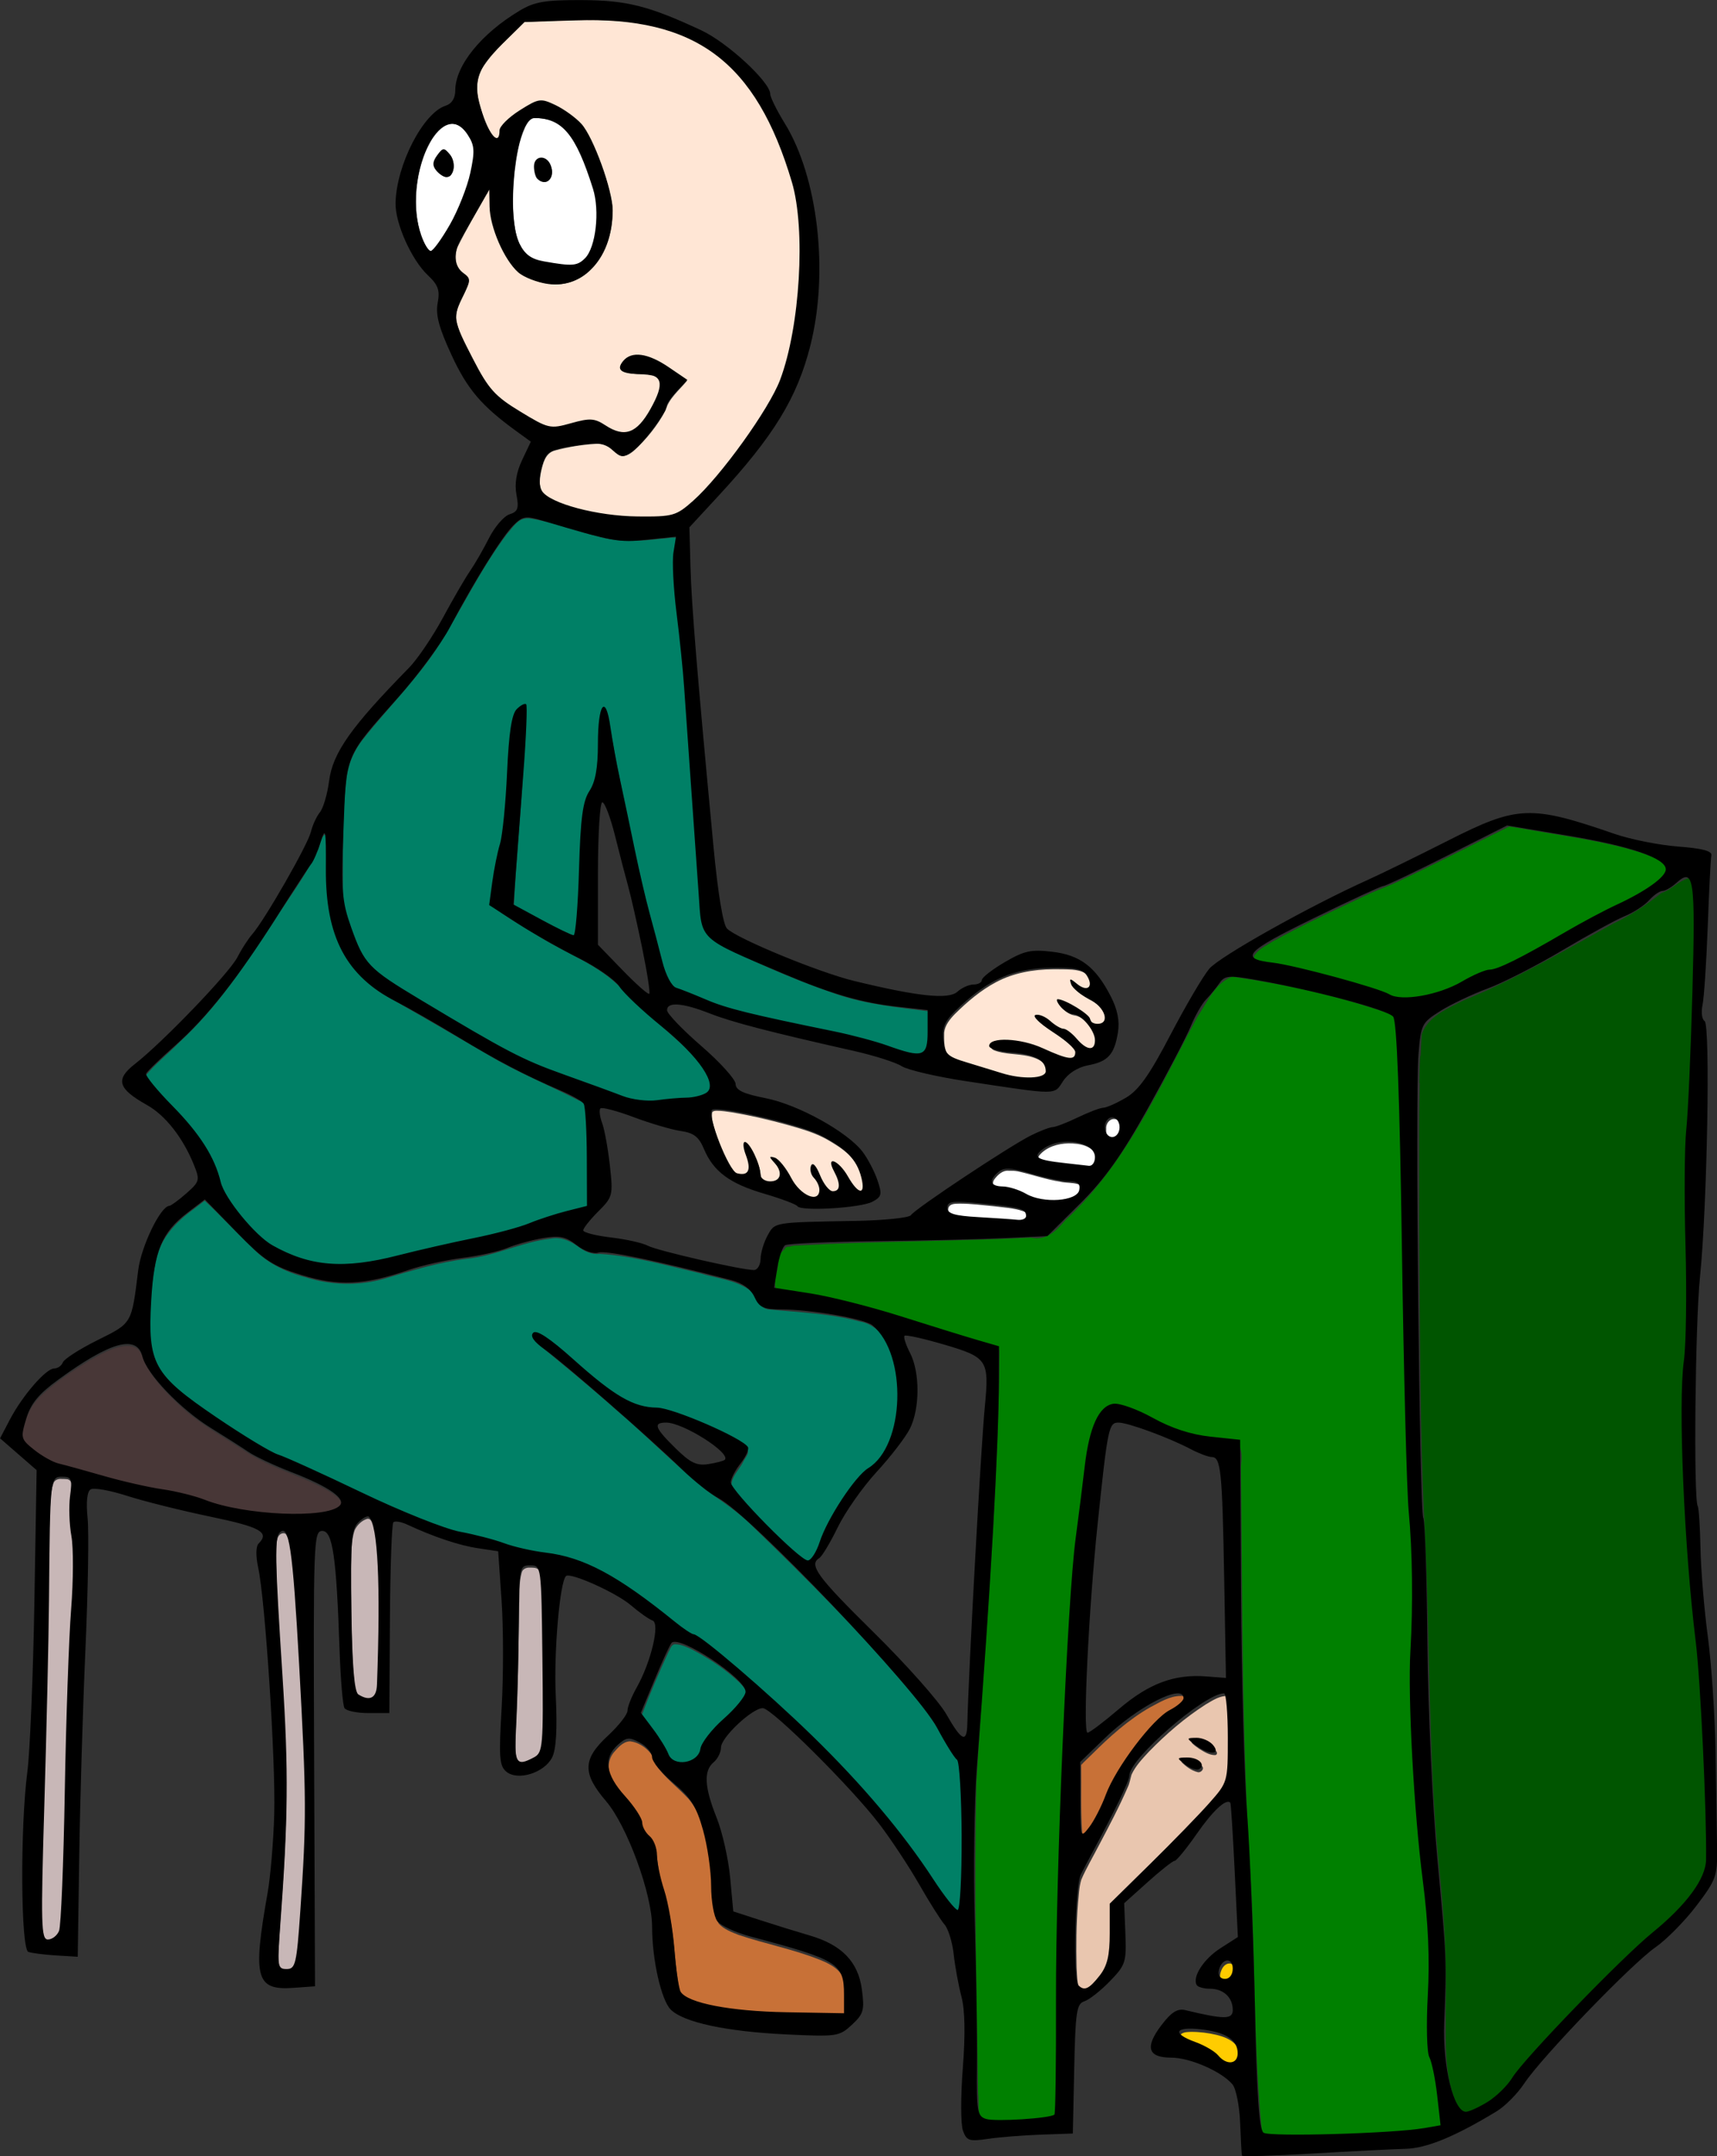 <?xml version="1.0" encoding="UTF-8"?>
<svg width="208.34mm" height="261.51mm" version="1.1" viewBox="0 0 208.34 261.51" xmlns="http://www.w3.org/2000/svg">
<rect x="0" y="0" width="208.34" height="261.51" fill="#333333" stroke="none"/>
<g transform="translate(-.743 -35.217)">
<path transform="scale(.265)" d="m775.84 534.92c-4.504 1.266-7.713 5.258-12.211 6.675-6.837 5.327-13.981 10.266-21.887 13.919-22.643 12.451-44.971 25.663-68.98 35.373-7.127 3.676-16.117 7.229-18.961 15.433-1.68 28.131-0.96 56.366-1.155 84.54 0.348 46.484 0.154 93.01 2.415 139.45 2.745 52.577 1.49 105.37 6.732 157.82 2.273 21.017 3.567 42.113 2.984 63.259 0.288 15.822-1.341 32.894 6.344 47.359 1.921 3.825 6.549 2.798 9.498 0.957 12.905-5.907 19.389-19.414 29.179-28.948 18.884-20.799 38.944-40.494 59.885-59.203 6.592-6.506 13.058-13.861 15.983-22.716-0.426-40.796-1.894-81.62-6.641-122.17-3.308-35.076-4.875-70.393-3.818-105.61 2.055-29.805 0.896-59.731 1.472-89.585-0.27-28.714 2.56-57.305 2.755-86.013-0.026-16.225 0.992-32.594-0.872-48.73-0.452-1.069-1.493-1.98-2.72-1.813z" fill="#050"/>
<path transform="scale(.265)" d="m566.96 579.93c-7.877 2.952-11.449 11.87-15.907 18.418-17.528 32.622-32.87 67.7-60.628 93.248-4.186 4.923-8.623 9.266-15.592 7.771-35.694 1.733-71.479 1.611-107.14 3.632-4.805-0.155-9.006 3.367-8.607 8.414-2e-3 3.924-4.241 11.779 1.962 13.093 34.012 5.071 66.475 16.83 99.36 26.482-0.399 66.181-6.576 132.15-10.543 198.17-0.993 47.41 0.031 94.853 0.821 142.26 0.804 4.347-1.477 13.056 5.112 13.556 10.183 0.039 20.964 1.147 30.736-2.117 1.655-21.315 1.074-43.135 1.63-64.636 0.886-70.57 2.744-141.24 9.937-211.48 2.263-14.483 2.53-29.861 8.752-43.349 2.075-5.611 8.751-6.547 13.621-4.105 13.971 5.67 27.611 13.318 43.084 13.775 8.141-1.402 8.171 4.472 7.468 10.975 0.708 63.707 0.354 127.48 4.59 191.07 1.996 37.488 1.27 75.15 4.923 112.53-0.209 5.993 7.331 3.978 11.07 4.565 23.864-0.028 47.938-0.309 71.545-4.012 2.647-1.543-0.399-6.214 0.175-8.677-1.609-14.132-5.891-27.766-4.995-42.114 0.324-26.309-0.586-52.625-4.139-78.72-5.634-50.208-1.942-100.88-4.37-151.21-3.822-72.689-2.522-145.59-6.294-218.28-0.957-4.253 0.923-11.555-5.125-12.543-23.095-7.936-47.284-13.294-71.44-16.718z" fill="#008000"/>
<path transform="scale(.265)" d="m693.85 511.2c-17.734 8.773-35.288 17.921-53.218 26.282-4.655 1.921-9.374 3.712-13.906 5.932-13.826 6.546-27.738 12.963-41.128 20.377-2.875 1.816-6.212 3.317-8.248 6.143-0.789 1.101-0.171 2.605 1.077 3.005 4.616 1.783 9.683 1.761 14.452 2.98 14.365 3.14 28.648 6.85 42.591 11.538 3.368 1.094 6.48 3.239 10.164 3.101 9.607 0.186 19.087-2.609 27.513-7.117 4.582-2.303 9.11-5.129 14.274-5.762 7.433-2.123 14.086-6.237 20.859-9.851 12.291-6.979 24.482-14.148 37.233-20.271 6.907-3.588 14.262-6.876 19.768-12.537 1.507-1.431 2.437-4.013 0.788-5.704-3.143-3.204-7.631-4.565-11.74-6.076-16.003-5.161-32.756-7.264-49.256-10.197-3.741-0.601-7.482-1.306-11.223-1.842z" fill="#008000"/>
<path transform="scale(.265)" d="m363.89 703.48c-0.366 0.051-0.745 0.102-1.082 0.262-0.291 0.168-0.507 0.442-0.69 0.718-0.102 0.181 0.132 0.39 0.302 0.272 0.489-0.32 1-0.608 1.535-0.844 0.171-0.052 0.21-0.316 0.035-0.388-0.031-0.017-0.066-0.021-0.1-0.02z" fill="#008000"/>
<path transform="scale(.265)" d="m357.9 722.04c-0.149 0.134-0.112 0.364-0.165 0.543-0.039 0.296-0.116 0.592-0.12 0.89 0.055 0.217 0.321 0.174 0.49 0.221 0.314 0.044 0.626 0.115 0.943 0.133 0.198-0.018 0.243-0.292 0.088-0.399-0.395-0.345-0.71-0.777-0.915-1.26-0.048-0.13-0.195-0.2-0.321-0.129z" fill="#008000"/>
<path transform="scale(.265)" d="m653.24 616.18c-0.172 0.065-0.14 0.267-0.158 0.414-0.159 2.312-0.214 4.629-0.275 6.945-0.034 1.655-0.075 3.311-0.089 4.966-2e-3 0.156 0.192 0.257 0.316 0.162 0.13-0.101 0.078-0.285 0.096-0.427 0.095-3.883 0.211-7.764 0.369-11.645 8.1e-4 -0.14 0.044-0.322-0.106-0.404-0.051-0.014-0.1-0.028-0.152-0.011z" fill="#050"/>
<path transform="scale(.265)" d="m442.21 683.81c-1.722 0.085-4.17-0.142-5.063 1.717-0.681 1.673 0.408 3.611 2.112 4.1 4.464 1.515 9.266 1.4 13.912 1.814 5.647 0.284 11.276 0.852 16.923 1.084 1.372 0.078 3.308-0.328 3.539-1.939 0.099-1.553-0.986-2.918-2.454-3.343-4.326-1.484-8.96-1.676-13.464-2.256-5.157-0.471-10.319-1.186-15.506-1.177z" fill="#fff"/>
<path transform="scale(.265)" d="m464.64 668.75c-2.681-0.254-4.826 1.766-6.361 3.716-0.854 1.046-1.32 2.883-7e-3 3.781 2.131 1.337 4.818 0.813 7.163 1.459 5.399 1.017 9.87 4.8 15.402 5.387 3.441 0.646 6.978 0.306 10.427-0.087 2.454-0.56 5.516-1.284 6.577-3.863 0.542-1.454 0.421-3.649-1.316-4.204-2.619-0.835-5.422-0.53-8.094-1.125-6.637-1.038-12.995-3.327-19.547-4.776-1.399-0.269-2.825-0.307-4.245-0.288z" fill="#fff"/>
<path transform="scale(.265)" d="m492.09 656.23c-4.875 0.092-10.128 1.597-13.357 5.455-0.743 0.801-0.419 2.1 0.573 2.518 3.332 1.588 7.126 1.696 10.72 2.243 4.131 0.454 8.255 1.059 12.399 1.334 2.088-0.119 2.832-2.494 2.741-4.267 0.05-3.087-2.854-5.194-5.473-6.16-2.424-0.887-5.038-1.139-7.603-1.123z" fill="#fff"/>
<path transform="scale(.265)" d="m512.79 645.07c-2.269 0.106-3.733 2.516-3.461 4.637-0.164 1.56 0.275 3.205 1.555 4.201 1.494 1.423 3.986 0.587 4.836-1.14 1.37-2.343 0.917-5.927-1.513-7.393-0.436-0.221-0.928-0.326-1.416-0.305z" fill="#fff"/>
<path transform="scale(.265)" d="m548.19 1062.9c-1.476 0.069-3.1 0.028-4.377 0.881-0.632 0.415-0.563 1.324-0.075 1.823 1.307 1.46 3.186 2.222 4.936 3.009 2.508 0.99 5.043 1.93 7.41 3.237 2.026 1.053 3.919 2.362 5.475 4.046 1.042 1.079 2.217 2.067 3.651 2.573 0.97 0.369 2.101 0.416 3.084 0.078 1.577-0.581 2.358-2.336 2.308-3.93 0.072-2.048-0.56-4.126-1.904-5.693-2.237-2.637-5.651-3.833-8.907-4.651-3.795-0.885-7.7-1.384-11.6-1.373z" fill="#fc0"/>
<path transform="scale(.265)" d="m565.59 1031.6c-1.83 0.134-3.103 1.811-3.652 3.429-0.564 1.448-0.834 3.338 0.319 4.579 1.435 1.454 4.116 1.022 5.187-0.669 1.017-1.572 1.145-3.63 0.634-5.401-0.322-1.088-1.291-2.025-2.488-1.938z" fill="#fc0"/>
<path transform="scale(.265)" d="m61.004 748.95c-6.24 0.337-11.814 3.636-17.132 6.623-7.718 4.75-15.391 9.738-22.028 15.948-3.631 3.357-6.263 7.699-7.553 12.473-0.771 2.933-1.881 6.158-0.88 9.161 2.235 3.265 5.695 5.468 8.902 7.686 5.668 3.835 12.648 4.631 19.035 6.673 12.781 3.681 25.681 7.096 38.834 9.149 6.862 1.158 13.508 3.236 20.068 5.533 10.095 3.15 20.681 4.379 31.197 5.052 8.128 0.021 16.529 0.611 24.364-1.985 1.84-0.594 4.338-2.183 3.491-4.459-1.433-2.724-4.285-4.382-6.844-5.927-12.128-6.71-25.915-10.034-37.503-17.789-10.158-6.711-21.042-12.496-29.916-20.941-6.099-5.738-12.167-11.879-15.909-19.47-1.054-2.535-1.661-5.736-4.454-6.977-1.135-0.564-2.416-0.764-3.674-0.752z" fill="#483737"/>
<path transform="scale(.265)" d="m132.5 834.67c-3.007 0.317-2.964 4.028-3.14 6.282-0.495 16.968 1.137 33.911 1.997 50.844 1.705 27.314 3.391 54.695 2.075 82.067-0.587 18.147-2.414 36.227-3.172 54.362 0.2 2.407-0.546 5.582 1.425 7.416 2.213 0.615 5.547 0.59 6.356-2.1 1.804-5.797 1.67-12.002 2.358-17.994 1.372-17.198 2.467-34.429 2.311-51.691 0.222-20.667-0.834-41.311-2.053-61.934-1.186-18.633-1.804-37.332-4.088-55.872-0.725-3.687-0.805-7.798-2.916-11.012-0.313-0.274-0.744-0.384-1.153-0.37z" fill="#c8b7b7"/>
<path transform="scale(.265)" d="m31.088 809.82c-1.596-0.149-3.418 0.467-3.872 2.172-1.599 4.65-1.317 9.688-1.643 14.534-0.641 24.49-0.619 48.994-1.228 73.485-0.64 33.383-1.861 66.753-2.524 100.14 0.059 6.589-0.34 13.253 0.738 19.781 0.155 1.284 0.941 2.805 2.485 2.482 3.148-0.195 5.371-3.173 5.469-6.184 1.313-14.902 1.485-29.879 1.942-44.826 0.829-35.586 1.254-71.202 3.694-106.72 0.272-8.266 0.429-16.555 0.057-24.818-0.63-4.38-1.199-8.778-1.038-13.213-0.103-4.535 0.304-9.049 0.533-13.569 0.164-1.559-0.866-3.208-2.562-3.174-0.68-0.084-1.367-0.084-2.051-0.079z" fill="#c8b7b7"/>
<path transform="scale(.265)" d="m171.1 828.04c-2.546 0.715-4.695 2.781-5.85 5.131-1.79 5.079-1.467 10.594-1.703 15.899-0.064 16.263 0.045 32.542 0.996 48.782 0.401 3.812 0.359 7.812 1.802 11.414 1.573 2.199 4.932 3.122 7.404 1.984 2.371-1.622 1.982-4.963 2.281-7.463 0.707-17.263 0.776-34.555 0.354-51.826-0.408-6.976-0.685-14.074-2.603-20.833-0.467-1.204-1.073-3.151-2.682-3.088z" fill="#c8b7b7"/>
<path transform="scale(.265)" d="m245.48 850.42c-1.6-0.126-3.395 0.569-3.797 2.276-1.381 4.898-0.906 10.08-1.183 15.11-0.307 19.814-0.526 39.634-1.533 59.429 0.016 4.045-0.582 8.267 0.676 12.183 0.728 1.994 3.268 1.96 4.873 1.127 2.706-1.045 5.876-2.54 6.439-5.727 1.26-5.41 0.637-11.026 0.87-16.529 5e-3 -19.376 0.169-38.766-0.714-58.126-0.344-2.902-0.065-6.166-1.705-8.719-0.925-1.154-2.615-0.985-3.925-1.023z" fill="#c8b7b7"/>
<path transform="scale(.265)" d="m543.51 909.13c-5.146 0.03-9.657 2.914-14.071 5.221-9.937 5.667-18.48 13.385-26.546 21.418-1.66 1.671-3.461 3.245-5.035 4.974 0.123 10.399-0.27 20.822 0.45 31.203-0.098 0.96 0.675 2.689 1.81 1.741 4.177-4.119 6.593-9.638 8.969-14.913 4.464-11.644 11.613-22.072 19.652-31.534 3.728-4.206 7.636-8.43 12.661-11.081 1.749-1.301 4.411-2.625 4.425-5.123-0.179-1.055-1.184-2.067-2.316-1.906z" fill="#c87137"/>
<path transform="scale(.265)" d="m291.12 929.92c-3.139 0.209-5.371 2.909-7.292 5.113-2.809 3.402-2.915 8.301-1.116 12.195 2.75 6.422 8.414 10.923 12.057 16.787 1.416 1.786 2.125 3.943 2.518 6.15 0.987 3.777 5.143 5.694 5.802 9.62 0.922 4.044 0.871 8.253 1.962 12.283 1.493 6.383 3.603 12.611 4.61 19.095 2.188 11.028 2.119 22.374 4.404 33.391 0.772 3.684 4.733 5.015 7.838 6.148 11.766 3.692 24.199 4.471 36.447 4.991 10.453 0.35 20.95 0.556 31.384 0.668 0.607-1.748 0.133-3.77 0.282-5.606-0.225-3.803 0.323-7.735-0.679-11.45-1.529-5.085-6.71-7.592-11.26-9.44-12.042-4.777-24.833-7.22-37.089-11.332-3.194-1.282-6.628-2.515-9.025-5.101-1.919-3.393-2.029-7.47-2.476-11.266-0.392-8.186-0.887-16.416-2.625-24.455-1.693-7.548-3.627-15.517-8.825-21.501-4.963-5.325-10.968-9.745-15.138-15.774-0.894-1.622-0.884-3.645-2.215-5.065-2.283-2.819-5.652-4.978-9.278-5.45-0.096 0.011-0.19-0.018-0.285-2e-3z" fill="#c87137"/>
<path transform="scale(.265)" d="m563.72 909.19c-3.272 0.325-6.097 2.266-8.874 3.872-9.488 6.088-18.092 13.497-25.94 21.57-2.993 3.235-6.149 6.511-8.005 10.562-0.561 1.92-0.842 3.926-1.726 5.747-3.999 9.219-8.728 18.101-13.409 26.986-2.619 5.101-5.58 10.045-7.85 15.317-1.042 3.459-1.126 7.127-1.511 10.7-0.797 9.863-0.854 19.776-0.626 29.663 0.268 3.105 0.054 6.366 1.192 9.318 0.881 1.885 3.529 2.594 5.195 1.286 3.046-2.223 5.433-5.302 7.21-8.608 2.957-5.687 2.41-12.298 2.608-18.493 0.041-3.759 0.076-7.518 0.115-11.277 15.077-14.857 30.364-29.524 44.713-45.096 3.398-3.926 7.5-7.815 8.562-13.119 0.872-5.258 0.712-10.625 0.796-15.938-0.09-6.834-0.047-13.711-1.01-20.491-0.189-0.804-0.239-2.213-1.442-2.001zm-12.896 20.953c3.439-0.25 7.056 1.389 8.889 4.359 0.593 0.642 0.381 1.715-0.589 1.727-2.638 0.012-4.98-1.518-7.172-2.855-1.263-0.926-2.732-1.816-3.663-3.053 0.801-0.261 1.705-0.134 2.534-0.178zm-4.592 8.998c2.439-0.08 5.201 0.177 6.948 2.111 1.294 1.263-0.576 3.257-2.056 2.741-2.804-0.677-5.2-2.496-7.222-4.482-0.299-0.447 0.731-0.273 0.932-0.346 0.45-0.021 0.936-0.024 1.399-0.023z" fill="#e9c6af"/>
<path transform="scale(.265)" d="m484.92 576.54c-8.959 0.068-18.085 1.645-26.048 5.911-7.046 3.736-13.183 8.964-18.819 14.556-2.273 2.361-4.596 5.119-4.921 8.514-0.05 3.212-0.145 6.607 1.242 9.586 1.274 2.377 4.005 3.354 6.397 4.214 6.813 2.174 13.665 4.223 20.505 6.311 4.153 1.146 8.473 1.815 12.79 1.606 2.025-0.113 4.264-0.301 5.895-1.633 1.113-0.971 0.615-2.613 0.221-3.806-1.036-2.689-3.839-4.133-6.439-4.941-5.196-1.7-10.781-1.188-16.022-2.648-1.025-0.368-2.356-0.56-2.957-1.578-0.099-1.136 1.193-1.725 2.077-2.013 2.319-0.806 4.807-0.449 7.212-0.474 5.641 0.317 11.095 2.019 16.205 4.339 3.33 1.386 6.616 3.038 10.188 3.701 1.138 0.159 2.675 0.283 3.308-0.92 0.781-1.312 0.274-2.987-0.77-3.997-4.064-4.537-9.622-7.316-14.347-11.041-1.126-0.984-2.523-1.878-3.058-3.339 0.043-0.48 0.805-0.26 1.136-0.292 2.864 0.268 4.993 2.389 7.163 4.053 1.532 1.1 3.184 2.179 5.089 2.442 2.253 0.93 3.951 2.832 5.598 4.594 1.625 1.679 3.361 3.634 5.77 4.074 1.312 0.349 2.472-0.82 2.67-2.046 0.709-2.985-0.801-5.954-2.5-8.315-1.923-2.554-4.352-5.233-7.684-5.719-3.056-0.503-5.555-2.855-6.917-5.56-0.143-0.255-0.265-0.82 0.238-0.677 2.294 0.4 4.334 1.619 6.381 2.669 2.605 1.503 5.263 3.045 7.347 5.253 0.709 0.711 0.511 1.931 1.428 2.489 1.547 1.055 3.825 1.196 5.389 0.108 1.476-1.18 1.113-3.357 0.347-4.84-1.572-3.122-4.502-5.296-7.573-6.812-2.497-1.456-5.065-3.014-6.785-5.391-0.398-0.756-0.802-1.586-0.797-2.466 2.23 1.19 3.969 3.538 6.645 3.831 1.15 0.199 2.264-0.725 2.268-1.895 0.094-2.297-1.241-4.493-2.97-5.918-1.762-1.184-3.951-1.533-6.024-1.745-2.954-0.183-5.918-0.203-8.877-0.187z" fill="#ffe6d5"/>
<path transform="scale(.265)" d="m331.03 641.3c-0.807 0.024-2.07 0.029-2.187 1.082-0.346 2.914 0.717 5.746 1.477 8.513 1.888 5.865 4.223 11.625 7.349 16.946 0.824 1.222 1.583 2.69 2.973 3.341 1.236 0.314 2.584 0.424 3.836 0.153 1.052-0.342 1.684-1.335 1.808-2.398 0.362-2.642-0.858-5.167-1.586-7.636-0.329-1.31-0.947-2.726-0.569-4.089 0.386-0.621 1.069 0.081 1.381 0.422 2.122 2.489 3.444 5.534 4.579 8.569 0.708 1.869 0.983 3.87 1.256 5.844 0.462 1.887 2.586 2.743 4.353 2.858 1.896 0.149 4.255-0.604 4.795-2.643 0.571-2.408-0.898-4.72-2.431-6.444-0.537-0.68-1.294-1.342-1.676-2.065 1.819-0.034 3.264 1.291 4.357 2.588 2.239 2.455 3.823 5.402 5.488 8.259 1.852 2.997 4.429 5.764 7.789 7.024 1.403 0.555 3.424 0.602 4.282-0.877 0.85-1.65 0.45-3.686-0.315-5.294-0.867-2.031-3.009-3.421-3.214-5.743-0.055-0.881-0.117-2.083 0.704-2.627 0.801 0.187 1.153 1.138 1.595 1.759 1.653 2.898 2.609 6.248 4.887 8.786 0.866 1.029 2.128 2.159 3.585 1.729 1.272-0.192 2.245-1.374 2.147-2.665 0.013-3.507-2.364-6.378-3.345-9.613-0.249-0.528-0.119-1.551 0.686-1.276 1.872 0.695 3.211 2.313 4.422 3.828 2.357 3.063 3.8 6.936 7.015 9.264 0.581 0.494 1.592 0.44 1.879-0.354 0.638-1.675 0.131-3.529-0.184-5.221-0.852-3.845-2.652-7.466-5.271-10.414-2.858-3.274-6.6-5.618-10.3-7.825-4.576-2.737-9.632-4.508-14.722-6.017-9.874-2.91-19.901-5.343-30.054-7.057-2.248-0.341-4.512-0.703-6.792-0.704z" fill="#ffe6d5"/>
<path transform="scale(.265)" d="m270.51 142.05c-9.198 0.117-18.417 0.45-27.59 0.852-6.332 6.656-13.596 12.599-18.728 20.295-3.377 5.159-3.599 11.702-1.827 17.472 1.613 5.307 3.052 11.021 6.736 15.317 0.93 1.266 2.747 0.576 2.855-0.918 0.251-2.16 0.918-4.309 2.731-5.669 4.134-3.795 8.795-7.276 14.047-9.372 3.602-0.883 7.118 0.602 10.145 2.456 6.066 3.387 11.805 8.088 14.466 14.707 4.487 9.393 8.143 19.323 9.765 29.621 0.679 10.604-2.005 22.05-9.898 29.621-4.252 4.266-10.212 6.826-16.277 6.51-5.73-0.063-11.503-1.998-16.153-5.335-6.027-5.686-9.348-13.671-11.678-21.464-1.75-5.318-1.163-10.98-1.662-16.474-0.917-0.302-1.252 1.702-1.873 2.237-4.604 8-9.273 15.986-13.371 24.258-1.584 4.137-1.04 9.455 2.763 12.213 1.293 1.134 3.083 2.557 2.127 4.5-1.5 5.72-6.265 10.816-5.319 17.044 2.058 8.44 6.636 15.99 10.657 23.607 3.732 7.191 9.595 13.07 16.522 17.214 5.046 2.898 9.871 6.595 15.607 7.99 7.182 1.061 13.885-3.817 21.039-2.566 4.63 1.511 8.445 5.66 13.629 5.175 5.425 0.074 8.779-5.052 11.328-9.139 2.206-4.045 4.979-8.243 5.076-12.992 0.172-2.719-2.364-4.413-4.829-4.548-4.22-0.829-8.937 0.022-12.76-2.055-1.44-1.47 0.608-3.415 1.645-4.503 4.092-3.517 10.066-1.572 14.34 0.593 4.527 2.667 9.044 5.501 13.29 8.552-3.509 4.265-8.25 7.98-9.775 13.485-3.695 6.99-8.784 13.262-14.627 18.575-1.784 1.478-4.554 3.371-6.754 1.503-3.054-2.422-6.447-5.127-10.613-4.75-6.296 0.392-12.607 1.371-18.687 3.062-4.361 1.105-5.504 5.985-6.335 9.789-0.837 3.961-1.216 9.252 2.775 11.696 7.424 4.741 16.308 6.395 24.827 8.055 9.933 1.758 20.101 1.745 30.14 1.168 7.73-0.99 13.144-7.286 18.317-12.504 11.68-12.908 22.02-27.084 30.587-42.242 6.747-12.249 9.06-26.301 10.943-39.987 1.981-17.461 2.679-35.294-0.399-52.67-2.939-13.326-8.145-26.096-14.402-38.191-8.265-15.488-21.41-28.72-37.905-35.209-14.186-5.801-29.703-7.218-44.895-6.976z" fill="#ffe6d5"/>
<path transform="scale(.265)" d="m247.91 186.93c-2.35-0.065-3.659 2.32-4.606 4.123-2.938 6.363-3.998 13.394-4.834 20.295-0.874 8.93-1.274 18.029 0.291 26.907 0.898 4.965 2.944 10.261 7.501 12.946 3.697 2.089 8.061 2.266 12.154 2.989 4.04 0.598 8.978 1.378 12.161-1.892 3.338-2.905 4.368-7.47 5.18-11.625 1.114-7.147 1.267-14.627-0.929-21.594-2.43-7.624-5.026-15.319-9.275-22.151-2.762-4.489-7.004-8.347-12.287-9.442-1.758-0.365-3.56-0.57-5.357-0.558zm3.22 18.724c2.379 0.151 3.843 2.49 4.296 4.599 0.607 2.271-0.2 5.388-2.791 5.941-2.28 0.198-4.012-1.944-4.356-4.02-0.264-1.844-0.72-4.158 0.713-5.668 0.572-0.537 1.348-0.872 2.138-0.853z" fill="#fff"/>
<path transform="scale(.265)" d="m209.77 189.57c-3.957 0.35-6.815 3.62-8.91 6.691-4.354 6.847-6.471 14.908-7.325 22.914-0.819 8.751-0.035 17.93 3.876 25.911 0.7 1.152 1.308 2.587 2.564 3.217 1.413 0.121 2.19-1.46 3.036-2.335 6.531-8.674 11.235-18.642 14.472-28.979 1.554-5.369 3.061-10.978 2.461-16.614-0.533-3.183-2.424-5.995-4.576-8.327-1.471-1.464-3.479-2.541-5.598-2.478zm-3.462 12.341c1.271 0.343 2.046 1.617 2.831 2.588 1.781 2.584 2.038 6.447-0.137 8.88-1.388 1.099-3.248 0.203-4.369-0.827-1.571-1.274-3.256-3.253-2.527-5.427 0.687-1.906 1.972-3.686 3.526-5.015 0.201-0.127 0.434-0.219 0.676-0.199z" fill="#fff"/>
<path transform="scale(.265)" d="m91.151 686.57c-7.623 5.52-14.592 12.85-16.678 22.321-2.936 13.099-3.546 26.719-2.558 40.087 0.681 11.074 9.4 19.228 17.679 25.497 12.436 9.234 25.403 17.857 39.051 25.192 26.02 10.641 50.662 24.589 77.295 33.741 9.958 3.075 20.222 4.96 30.111 8.258 12.952 3.897 27.03 3.854 39.152 10.369 16.346 7.755 29.712 20.201 44.604 30.215 10.321 6.094 19.08 14.54 28.232 22.228 31.647 27.589 61.217 58.006 84.315 93.222 2.96 3.872 5.345 8.676 9.579 11.29 1.777-1.072 1.053-3.985 1.452-5.772 0.471-18.511 0.553-37.051-0.033-55.559-0.035-4.217-1.057-8.441-3.864-11.695-5.67-9.617-11.441-19.227-18.865-27.629-22.867-27.338-48.099-52.586-73.718-77.319-6.3-6.288-13.788-11.103-20.998-16.228-14.228-11.629-27.083-24.821-41.113-36.692-11.422-10.155-23.233-19.863-35.052-29.541-1.049-0.93-3.561-3.293-1.359-4.295 5.843 2.094 10.276 6.944 15.093 10.711 10.355 8.617 20.238 19.095 33.606 22.816 6.415 1.255 12.955 1.9 19.047 4.464 9.666 3.799 19.618 7.534 28.172 13.533 2.547 1.626-0.448 4.397-1.196 6.197-1.759 3.612-5.637 6.85-5.367 11.155 2.669 5.483 7.5 9.627 11.435 14.209 7.257 7.359 14.251 15.219 22.829 21.071 2.989 1.395 4.653-2.745 5.71-4.782 3.992-10.961 9.854-21.224 17.134-30.337 5.325-6.481 13.187-11.173 16.04-19.482 5.535-14.434 5.227-31.322-1.448-45.329-2.392-5.435-7.151-9.836-13.153-10.772-13.486-3.674-27.537-4.118-41.352-5.484-5.12-0.488-5.615-6.729-9.405-9.217-6.51-4.372-14.679-5.047-22.029-7.296-15.195-3.53-30.369-7.917-46.003-8.901-3.798 0.399-7.208-1.207-10.147-3.47-3.585-2.568-7.872-4.432-12.362-3.523-13.158 1.483-25.172 7.888-38.352 9.219-12.824 1.575-25.193 5.363-37.53 9.03-11.802 3.446-24.485 3.167-36.196-0.519-9.513-2.399-18.548-6.914-25.213-14.214-7.206-6.782-13.985-14.227-21.175-20.875-1.789 1.368-3.579 2.736-5.368 4.105z" fill="#008066"/>
<path transform="scale(.265)" d="m312.18 885.51c-2-0.202-2.454 2.225-3.284 3.527-4.416 9.441-8.487 19.051-12.213 28.784-0.51 1.18 1.081 1.994 1.489 2.98 4.157 5.545 8.348 11.125 11.369 17.393 1.488 2.918 5.192 3.312 8.074 2.711 3.253-0.49 6.487-3.075 6.791-6.487 3.08-6.918 9.338-11.603 14.429-16.962 2.281-2.51 4.922-5.001 6.053-8.273 0.311-2.51-1.907-4.402-3.403-6.118-6.411-6.078-13.861-11.027-21.682-15.099-2.404-1.138-4.912-2.378-7.622-2.456z" fill="#008066"/>
<path transform="scale(.265)" d="m151.52 514.83c-2.133 1.777-2.02 5.228-3.382 7.589-5.378 11.436-13.234 21.49-19.881 32.202-12.838 19.545-25.902 39.261-43.195 55.226-5.17 5.292-11.165 9.932-15.812 15.66 2.671 5.225 7.338 9.226 11.105 13.681 9.6 10.095 19.096 21.122 22.926 34.825 3.453 9.941 10.349 18.334 17.94 25.445 13.431 11.715 32.353 15.62 49.656 12.437 17.818-3.107 35.254-8.066 52.977-11.638 16.595-3.271 32.093-10.358 48.612-13.903 0.033-14.062-0.067-28.363-0.904-42.49-0.183-2.809-0.442-6.351-3.716-7.25-13.748-7.124-28.191-12.877-41.5-20.861-15.309-8.927-30.616-17.867-46.039-26.598-12.363-6.729-21.603-18.725-24.783-32.451-3.862-13.524-1.826-27.859-3.472-41.659-0.138-0.139-0.331-0.24-0.531-0.215z" fill="#008066"/>
<path transform="scale(.265)" d="m243.84 370.14c-4.045 0.229-6.364 4.405-8.847 7.096-11.792 15.594-20.285 33.296-30.52 49.875-9.923 15.846-23.373 28.952-34.936 43.523-4.775 5.741-7.747 12.813-8.296 20.279-1.967 18.436-1.258 37.023-1.475 55.529 2.665 9.185 5.309 18.652 10.467 26.794 6.471 8.086 16.118 12.668 24.625 18.24 22.233 13.134 44.187 27.374 68.871 35.549 10.062 3.481 19.901 7.751 30.201 10.467 9.294 0.799 18.683-0.2 27.907-1.377 3.081-0.377 7.454-1.904 6.792-5.807-1.306-7.579-7.519-13.079-12.565-18.41-9.534-8.858-19.702-17.021-28.655-26.499-10.356-10.868-24.905-15.82-37.394-23.631-7.306-4.498-14.907-8.669-21.645-13.988-1.253-2.207 0.261-5.033 0.202-7.413 1.713-12.408 5.56-24.477 6.087-37.063 1.379-13.871 1.029-28.035 3.919-41.672 1.021-2.091 2.706-4.615 4.82-5.374 0.619 11.534-0.785 23.109-1.342 34.636-1.19 19.064-3.144 38.09-3.967 57.171 9.031 5.043 18.18 10.315 27.837 14.153 1.591-1.768 1.006-4.886 1.532-7.132 1.657-17.306 0.736-34.859 3.549-52.031 0.973-5.845 5.36-10.536 5.539-16.612 1.2-8.853 0.283-17.978 2.153-26.703 0.079-0.894 1.028-3.037 1.602-1.274 2.74 9.32 3.559 19.109 5.788 28.569 5.553 27.721 11.262 55.43 18.875 82.673 1.91 5.923 2.575 13.78 8.876 16.847 15.48 7.271 32.068 11.714 48.787 15.071 17.64 3.648 35.345 7.215 52.425 13.018 3.503 0.746 7.448 2.56 10.967 1.18 3.313-2.759 2.141-7.702 2.731-11.484 0.044-2.809 0.344-5.774-0.015-8.482-14.433-1.842-29.051-3.164-42.9-7.921-16.712-5.65-32.984-12.667-48.911-20.258-5.355-2.591-11.401-6.291-12.114-12.82-2.422-25.422-3.816-50.966-5.722-76.443-1.541-23.211-3.342-46.419-6.106-69.513-0.945-9.895-1.295-19.89-0.029-29.754-2.219-0.636-5.085 0.333-7.504 0.304-9.544 1.201-19.365 1.776-28.715-1.013-10.6-2.386-20.761-6.676-31.522-8.296-0.457-0.022-0.915-1.8e-4 -1.373-9.9e-4z" fill="#008066"/>
<path d="m151.44 296.68c-0.043-0.133-0.141-1.917-0.219-3.965-0.078-2.048-0.495-4.15-0.927-4.671-1.296-1.561-5.154-3.248-7.429-3.248-2.847 0-3.233-1.268-1.198-3.935 1.217-1.595 1.947-2.055 2.902-1.826 4.768 1.142 5.755 1.138 5.755-0.024 0-1.523-1.132-2.574-2.771-2.574-0.736 0-1.457-0.202-1.602-0.448-0.569-0.966 0.838-3.154 2.864-4.454l2.13-1.367-0.39-8.061c-0.214-4.434-0.45-8.134-0.523-8.224-0.471-0.576-2.111 0.938-4.072 3.759-1.251 1.799-2.46 3.276-2.687 3.281-0.227 4e-3 -1.697 1.164-3.268 2.575l-2.856 2.566 0.146 3.686c0.137 3.47 0.027 3.808-1.884 5.78-1.116 1.152-2.509 2.246-3.094 2.432-0.938 0.298-1.084 1.268-1.231 8.188l-0.166 7.85-3.881 0.135c-2.135 0.074-5.024 0.305-6.42 0.511-2.278 0.337-2.59 0.235-3.036-1.004-0.274-0.759-0.28-4.171-0.013-7.582 0.318-4.082 0.262-7.042-0.164-8.658-0.356-1.351-0.78-3.665-0.942-5.143-0.162-1.478-0.663-3.103-1.113-3.612-0.45-0.509-1.833-2.699-3.073-4.868-1.24-2.169-3.422-5.469-4.848-7.334-3.413-4.464-13.053-14.041-14.132-14.041-1.283 0-5.07 3.559-5.07 4.766 0 0.583-0.403 1.394-0.896 1.803-1.23 1.021-1.123 3.003 0.363 6.711 0.692 1.728 1.431 4.994 1.642 7.258l0.383 4.117 3.284 1.065c1.806 0.586 4.493 1.418 5.971 1.848 3.924 1.143 5.904 3.194 6.35 6.574 0.33 2.5 0.202 2.95-1.216 4.264-1.529 1.417-1.81 1.458-7.987 1.165-7.24-0.344-12.446-1.462-13.989-3.006-1.159-1.159-2.265-6.066-2.265-10.047 0-3.975-3.031-12.25-5.577-15.224-2.906-3.395-2.862-5.102 0.203-7.939 1.314-1.215 2.389-2.587 2.389-3.047s0.502-1.726 1.115-2.812c1.749-3.098 2.864-7.814 1.922-8.128-0.42-0.14-1.611-0.98-2.647-1.866-1.774-1.518-7.358-4.021-7.857-3.521-0.756 0.756-1.487 9.278-1.24 14.452 0.197 4.117 0.057 6.549-0.435 7.535-0.935 1.875-4.169 2.889-5.552 1.741-0.857-0.711-0.931-1.719-0.577-7.778 0.224-3.829 0.221-9.661-0.007-12.961l-0.413-6-2.455-0.368c-2.286-0.343-5.383-1.378-8.575-2.866-0.738-0.344-1.498-0.47-1.689-0.28-0.19 0.19-0.378 5.475-0.417 11.744l-0.072 11.398h-2.534c-1.394 0-2.703-0.274-2.909-0.608-0.207-0.334-0.474-3.492-0.593-7.016-0.385-11.343-0.838-14.469-2.096-14.469-1.057 0-1.097 1.131-0.994 27.616l0.108 27.616-2.582 0.186c-4.599 0.331-5.006-1.149-3.168-11.531 0.349-1.97 0.71-6.27 0.803-9.554 0.181-6.388-1.089-25.902-1.942-29.855-0.313-1.449-0.293-2.612 0.051-2.956 1.358-1.358 0.216-1.993-5.852-3.254-3.53-0.733-8.092-1.873-10.137-2.532-2.045-0.659-4.024-1.01-4.397-0.779-0.435 0.269-0.569 1.523-0.371 3.477 0.17 1.681 0.052 8.834-0.261 15.895-0.313 7.061-0.652 18.346-0.752 25.079l-0.183 12.241-2.622-0.161c-1.442-0.088-2.958-0.282-3.369-0.429-0.923-0.332-1.009-15.027-0.126-21.802 0.321-2.463 0.706-11.713 0.856-20.555l0.273-16.077-4.436-3.859 1.194-2.279c1.522-2.905 4.374-6.192 5.372-6.192 0.423 0 0.899-0.336 1.058-0.746 0.158-0.411 2.047-1.621 4.197-2.689 4.225-2.1 4.13-1.937 4.94-8.48 0.358-2.896 2.704-7.753 3.77-7.808 0.203-0.011 1.135-0.693 2.073-1.518 1.604-1.411 1.659-1.611 0.935-3.414-1.334-3.322-3.47-6.048-5.731-7.313-3.52-1.971-3.847-3.09-1.449-4.962 3.403-2.657 11.446-11.027 12.423-12.928 0.506-0.985 1.325-2.254 1.821-2.819 1.512-1.726 6.725-10.82 7.112-12.407 0.2-0.821 0.695-1.896 1.099-2.389 0.404-0.493 0.904-2.199 1.111-3.791 0.443-3.415 2.668-6.564 9.698-13.728 1.018-1.038 2.868-3.768 4.111-6.067 1.242-2.299 2.725-4.851 3.295-5.673 0.57-0.821 1.604-2.615 2.298-3.987 0.694-1.372 1.812-2.669 2.485-2.882 1.02-0.324 1.161-0.717 0.85-2.374-0.249-1.326-0.02-2.726 0.684-4.213l1.057-2.228-1.742-1.264c-4.249-3.082-5.955-5.085-7.882-9.25-1.529-3.305-1.948-4.879-1.68-6.309 0.289-1.542 0.065-2.18-1.173-3.343-2.006-1.884-3.998-6.338-3.938-8.805 0.111-4.622 3.361-10.918 6.082-11.781 0.744-0.236 1.165-0.907 1.165-1.852 0-3.001 3.149-6.896 7.833-9.689 1.788-1.066 3.075-1.285 7.464-1.268 5.51 0.02 8.171 0.691 14.564 3.672 3.159 1.473 8.355 6.276 8.355 7.723 0 0.382 0.798 1.991 1.774 3.576 4.021 6.535 5.344 18.009 3.102 26.903-1.603 6.357-4.441 10.997-11.198 18.304l-3.487 3.771 0.135 4.887c0.128 4.633 0.807 12.879 2.784 33.801 0.536 5.671 1.167 9.506 1.643 9.982 1.225 1.225 11.135 5.31 15.398 6.347 7.794 1.897 11.487 2.284 12.555 1.317 0.536-0.485 1.423-0.881 1.972-0.881 0.549 0 0.998-0.243 0.998-0.54 0-0.297 1.246-1.271 2.769-2.163 2.366-1.387 3.206-1.571 5.765-1.268 3.404 0.403 5.27 1.824 7.111 5.413 0.822 1.603 1.094 2.98 0.866 4.382-0.436 2.685-1.204 3.526-3.637 3.982-1.223 0.229-2.404 0.978-3.016 1.912-1.125 1.717-0.488 1.717-11.824 1e-3 -3.544-0.537-7.037-1.352-7.762-1.813-0.725-0.46-3.334-1.292-5.797-1.847-10.324-2.327-14.789-3.489-17.488-4.548-3.311-1.3-5.212-1.438-5.18-0.376 0.014 0.411 1.883 2.359 4.157 4.329 2.274 1.97 4.144 4.039 4.157 4.598 0.018 0.76 0.931 1.194 3.635 1.726 3.946 0.776 9.945 4.093 11.783 6.515 0.623 0.821 1.43 2.364 1.793 3.43 0.589 1.729 0.523 2.01-0.616 2.62-1.411 0.755-8.697 1.185-9.097 0.537-0.139-0.225-1.945-0.904-4.013-1.51-4.21-1.232-6.18-2.696-7.335-5.452-0.606-1.447-1.234-1.932-2.784-2.153-1.101-0.157-3.674-0.912-5.719-1.679-2.045-0.767-3.866-1.246-4.047-1.065-0.181 0.181-0.091 0.971 0.201 1.756 0.292 0.784 0.716 3.112 0.944 5.173 0.4 3.623 0.353 3.807-1.409 5.569-1.002 1.002-1.823 2.034-1.823 2.292s1.506 0.646 3.347 0.862c1.841 0.216 3.859 0.667 4.484 1.002 1.129 0.604 11.366 2.949 12.876 2.949 0.434 0 0.798-0.605 0.81-1.343 0.011-0.739 0.393-2.015 0.847-2.836 0.909-1.642 0.661-1.6 10.623-1.779 3.529-0.063 6.578-0.378 6.776-0.698 0.458-0.74 11.915-8.347 14.56-9.667 1.094-0.546 2.283-1.001 2.643-1.012 0.36-0.011 1.729-0.539 3.043-1.174 1.314-0.635 2.709-1.163 3.101-1.174 0.392-0.011 1.629-0.561 2.749-1.222 1.549-0.914 2.841-2.739 5.389-7.613 1.844-3.526 3.965-7.138 4.715-8.025 1.252-1.483 12.177-7.605 19.252-10.787 1.629-0.733 6.012-2.877 9.741-4.766 8.403-4.256 10.005-4.321 20.139-0.819 1.97 0.681 5.463 1.379 7.762 1.551 2.91 0.218 4.134 0.541 4.029 1.063-0.083 0.412-0.282 4.309-0.442 8.658-0.16 4.349-0.444 8.622-0.631 9.493-0.186 0.872-0.074 1.749 0.25 1.949 0.72 0.445 0.322 22.454-0.562 31.098-0.58 5.673-0.787 26.907-0.27 27.743 0.134 0.217 0.285 2.527 0.335 5.134 0.05 2.607 0.452 7.427 0.894 10.711 0.442 3.284 0.862 9.599 0.934 14.032 0.072 4.434 0.156 9.673 0.185 11.644 0.05 3.335-0.123 3.816-2.506 6.95-1.408 1.852-3.644 4.119-4.969 5.037-2.89 2.003-13.821 13.34-15.92 16.512-0.82 1.24-2.329 2.762-3.352 3.383-5.069 3.076-8.504 4.487-11.076 4.551-1.5 0.037-6.556 0.293-11.236 0.569-4.68 0.276-8.544 0.393-8.586 0.26zm22.09-3.332 2.009-0.352-0.41-3.623c-0.225-1.993-0.654-4.08-0.953-4.639-0.299-0.558-0.382-3.93-0.185-7.493 0.246-4.44 0.054-8.826-0.608-13.942-1.071-8.271-1.828-22.234-1.504-27.766 0.331-5.663 0.253-12.16-0.206-17.018-0.233-2.463-0.602-16.773-0.822-31.8-0.269-18.454-0.613-27.599-1.059-28.177-0.643-0.833-9.596-3.226-16.782-4.486-3.175-0.556-3.664-0.509-4.302 0.42-0.395 0.576-1.126 1.466-1.624 1.976-0.498 0.511-1.34 1.988-1.871 3.284-0.532 1.296-2.869 5.766-5.193 9.934-3.171 5.686-5.221 8.566-8.208 11.53l-3.981 3.951-5.025 0.242c-2.764 0.133-9.792 0.301-15.619 0.374-5.827 0.073-10.852 0.292-11.168 0.487-0.316 0.195-0.747 1.437-0.958 2.759l-0.384 2.404 4.387 0.683c2.413 0.376 7.343 1.622 10.955 2.769 3.612 1.147 7.777 2.437 9.255 2.866l2.687 0.78-9e-3 3.881c-0.018 8.078-1.034 26.013-2.674 47.172-0.318 4.105-0.431 12.569-0.251 18.809 0.18 6.24 0.298 14.078 0.262 17.417-0.059 5.517 0.041 6.106 1.094 6.44 1.123 0.357 7.848-0.073 8.306-0.531 0.125-0.125 0.209-6.401 0.188-13.947-0.043-15.118 1.378-48.452 2.386-55.954 0.353-2.627 0.845-6.527 1.092-8.665 0.561-4.844 1.729-7.396 3.499-7.649 0.739-0.105 2.886 0.665 4.771 1.711 2.273 1.261 4.636 2.03 7.011 2.281l3.583 0.379 0.111 18.51c0.061 10.181 0.393 22.272 0.738 26.87 0.345 4.598 0.769 15.064 0.942 23.257 0.229 10.851 0.516 15.037 1.053 15.411 0.748 0.52 15.775 0.089 19.466-0.558zm7.7-3.176c1.07-0.653 2.431-1.984 3.024-2.959 1.363-2.241 13.207-14.496 16.995-17.583 4.152-3.385 6.477-6.549 6.508-8.858 0.079-5.812-0.678-21.774-1.254-26.433-1.41-11.404-2.153-28.924-1.443-34.035 0.274-1.97 0.363-8.285 0.199-14.032-0.164-5.747-0.122-12.062 0.094-14.032 0.216-1.97 0.553-9.544 0.75-16.831 0.371-13.74 0.176-15.028-1.973-13.083-0.58 0.525-1.327 0.954-1.661 0.954-0.334 0-1.071 0.513-1.638 1.14-0.567 0.627-1.885 1.487-2.929 1.911-1.044 0.424-4.45 2.29-7.57 4.147-3.12 1.857-7.216 3.948-9.102 4.648-1.887 0.699-4.473 1.93-5.747 2.735-2.216 1.399-2.331 1.628-2.622 5.234-0.405 5.016 0.117 55.474 0.582 56.226 0.2 0.323 0.428 7.194 0.506 15.268 0.079 8.122 0.615 19.747 1.2 26.025 1.129 12.12 1.135 12.267 0.834 20.003-0.204 5.239 1.149 10.751 2.637 10.746 0.366-1e-3 1.541-0.536 2.611-1.189zm-30.309-5.901c0-1.636-1.434-2.568-4.479-2.911-3.172-0.358-3.537 0.499-0.655 1.541 1.117 0.404 2.359 1.13 2.76 1.613 1.022 1.232 2.374 1.094 2.374-0.243zm-47.769-7.129c0-3.77-0.709-4.21-11.345-7.038-1.806-0.48-3.62-1.319-4.03-1.863-0.411-0.544-0.746-2.466-0.746-4.27 0-1.804-0.444-4.864-0.988-6.8-0.795-2.835-1.492-3.942-3.583-5.689-1.427-1.193-2.595-2.604-2.595-3.136 0-0.532-0.669-1.325-1.487-1.763-1.297-0.694-1.64-0.657-2.687 0.29-1.758 1.591-1.472 3.582 0.89 6.196 1.149 1.272 2.09 2.718 2.09 3.213 0 0.495 0.403 1.234 0.896 1.643s0.894 1.449 0.893 2.312c-0.002 0.863 0.395 2.778 0.882 4.256 0.486 1.478 1.043 4.715 1.237 7.194 0.194 2.479 0.536 4.788 0.761 5.132 0.89 1.362 6.002 2.348 12.798 2.469l7.016 0.124zm31.006-2.28c0.94-1.195 1.238-2.436 1.238-5.156v-3.583l4.928-4.845c2.711-2.665 5.935-5.984 7.165-7.375 2.232-2.524 2.237-2.542 2.237-7.912 0-2.96-0.206-5.382-0.457-5.382-2.342 0-11.486 7.93-11.486 9.961 0 0.646-1.722 4.211-4.705 9.743-0.266 0.493-0.793 1.497-1.173 2.231-0.729 1.411-0.976 12.809-0.292 13.493 0.701 0.701 1.278 0.435 2.544-1.175zm10.431-25.595c-1.096-0.829-1.09-0.858 0.175-0.877 1.396-0.02 2.338 0.881 1.476 1.413-0.285 0.176-1.029-0.065-1.652-0.537zm1.22-2.369c-1.136-0.859-1.134-0.877 0.111-0.896 0.699-0.011 1.605 0.384 2.014 0.877 1.015 1.222-0.516 1.236-2.125 0.018zm4.513 27.1c0-1.455-1.395-1.25-1.686 0.249-0.114 0.589 0.19 0.995 0.746 0.995 0.554 0 0.939-0.511 0.939-1.244zm-113.14-6.966c0.766-11.052 0.752-13.821-0.147-30.005-0.782-14.068-1.225-17.051-2.365-15.911-0.615 0.615-0.561 3.286 0.351 17.404 0.747 11.571 0.692 17.23-0.3 30.602-0.342 4.618-0.292 4.926 0.805 4.926 1.068 0 1.212-0.612 1.656-7.016zm-29.273 2.388c0.233-0.575 0.546-8.165 0.695-16.868 0.149-8.703 0.496-18.67 0.77-22.15 0.275-3.479 0.289-7.476 0.032-8.881-0.257-1.405-0.327-3.596-0.157-4.87 0.277-2.061 0.171-2.315-0.962-2.315-1.457 0-1.469 0.107-1.6 14.928-0.042 4.762-0.297 15.98-0.566 24.929-0.436 14.509-0.389 16.271 0.437 16.271 0.509 0 1.117-0.47 1.35-1.045zm109.52-11.488c-0.023-4.923-0.277-9.097-0.566-9.275-0.289-0.179-1.383-1.933-2.431-3.898-2.463-4.621-22.672-25.832-26.507-27.821-0.985-0.511-3.001-2.106-4.478-3.545-3.787-3.687-14.252-12.823-16.619-14.509-1.329-0.946-1.786-1.611-1.384-2.013 0.402-0.402 2.004 0.657 4.853 3.208 5.034 4.507 7.338 5.839 10.158 5.873 1.918 0.023 10.357 3.678 11.039 4.781 0.162 0.263-0.239 1.156-0.891 1.985-0.652 0.829-1.186 1.862-1.186 2.295 0 0.986 8.371 9.474 9.343 9.474 0.393 0 1.042-1.008 1.442-2.239 0.922-2.841 4.303-7.981 5.888-8.953 4.457-2.731 4.787-13.782 0.517-17.326-0.956-0.793-7.447-1.923-11.083-1.93-2.14-4e-3 -2.66-0.245-3.232-1.5-0.44-0.966-1.441-1.694-2.824-2.054-9.036-2.356-15.181-3.631-16.097-3.341-0.633 0.201-1.747-0.178-2.679-0.912-1.3-1.023-2.053-1.178-4.064-0.839-1.357 0.229-3.301 0.763-4.319 1.187-1.019 0.423-3.464 0.969-5.435 1.212-1.97 0.243-4.941 0.909-6.602 1.479-5.337 1.833-8.486 1.976-12.958 0.589-3.497-1.084-4.548-1.779-7.875-5.205l-3.84-3.955-2.127 1.623c-3.103 2.366-4.039 4.644-4.382 10.662-0.437 7.669 0.279 8.953 7.872 14.11 3.315 2.251 6.699 4.298 7.52 4.547 0.821 0.249 5.389 2.322 10.151 4.605 4.762 2.284 10.122 4.423 11.911 4.755 1.789 0.332 4.207 0.959 5.374 1.395 1.167 0.436 3.422 0.948 5.011 1.138 4.643 0.556 8.745 2.748 15.702 8.389 1.03 0.835 2.059 1.519 2.286 1.519 0.756 0 8.906 6.979 14.401 12.331 6.047 5.891 11.014 11.774 14.667 17.375 1.339 2.053 2.67 3.732 2.958 3.732 0.288 0 0.506-4.028 0.484-8.95zm17.482-5.004c1.232-3.325 5.674-9.207 7.772-10.292 0.918-0.475 1.67-1.125 1.67-1.445 0-1.853-5.576 0.998-9.629 4.923l-2.91 2.818 0.013 4.646c0.013 4.586 0.027 4.628 1.083 3.256 0.588-0.765 1.489-2.522 2.002-3.906zm-69.358-4.566c1.061-0.568 1.127-1.343 1.006-11.941-0.129-11.317-0.131-11.334-1.473-11.335-1.314-1e-3 -1.345 0.152-1.395 7.015-0.028 3.859-0.171 9.233-0.317 11.942-0.276 5.118-0.072 5.523 2.179 4.319zm20.173-1.019c0.104-0.73 1.38-2.376 2.836-3.658 1.456-1.282 2.648-2.753 2.648-3.27 0-1.623-8.096-6.96-8.985-5.924-0.21 0.245-1.133 2.252-2.051 4.46l-1.669 4.015 1.47 1.956c0.809 1.076 1.651 2.445 1.871 3.041 0.598 1.62 3.631 1.134 3.88-0.621zm32.392-3.002c0.153-6.528 1.651-33.682 2.126-38.544 0.546-5.598 0.318-5.946-4.905-7.482-2.515-0.74-4.693-1.224-4.841-1.077-0.148 0.148 0.154 1.086 0.671 2.086 1.22 2.36 1.201 6.801-0.041 9.221-0.539 1.051-2.353 3.401-4.03 5.223s-3.789 4.829-4.694 6.683c-0.904 1.854-1.912 3.537-2.239 3.739-1.328 0.821-0.282 2.252 6.601 9.032 3.958 3.899 7.921 8.365 8.807 9.924 1.839 3.236 2.49 3.542 2.545 1.195zm18.391-1.828c3.624-3.094 6.716-4.252 10.566-3.959l2.424 0.185-0.213-12.052c-0.231-13.086-0.4-14.737-1.512-14.743-0.404-2e-3 -1.541-0.428-2.526-0.947-2.678-1.41-7.624-3.229-8.78-3.229-1.191-3.4e-4 -1.307 0.56-2.534 12.24-1.097 10.445-1.823 25.377-1.233 25.377 0.244 0 1.958-1.293 3.808-2.873zm-90.023-2.949c0.447-12.323 0.114-19.282-0.974-20.37-0.17-0.17-0.75 0.133-1.29 0.673-0.842 0.842-0.962 2.357-0.842 10.702 0.096 6.7 0.359 9.86 0.846 10.17 1.377 0.875 2.2 0.447 2.259-1.174zm-4.538-21.709c0.836-0.837-1.281-2.317-5.823-4.071-2.052-0.792-4.402-1.896-5.223-2.453-0.821-0.557-2.883-1.87-4.582-2.918-3.677-2.268-7.766-6.54-8.3-8.672-0.675-2.69-3.908-1.79-10.247 2.85-2.364 1.731-3.302 2.878-3.851 4.708-0.698 2.33-0.662 2.471 0.981 3.78 0.938 0.748 2.268 1.492 2.955 1.652 0.687 0.16 3.13 0.833 5.429 1.495 2.299 0.662 5.523 1.395 7.165 1.629 1.642 0.234 3.966 0.812 5.165 1.285 4.772 1.879 14.732 2.314 16.331 0.713zm46.74-5.576c0.799-0.799-5.05-4.512-7.107-4.512-1.627 0-1.401 0.626 1.116 3.103 1.807 1.778 2.583 2.154 3.991 1.934 0.961-0.15 1.861-0.387 2-0.526zm-39.665-24.791c2.519-0.644 6.659-1.588 9.201-2.098 2.542-0.51 5.563-1.316 6.712-1.792 1.149-0.476 3.202-1.146 4.56-1.489l2.47-0.624-0.02-5.924c-0.011-3.258-0.183-6.172-0.381-6.475-0.198-0.303-1.434-1.01-2.748-1.572-4.338-1.855-7.679-3.598-12.52-6.532-2.63-1.594-5.994-3.518-7.476-4.276-6.085-3.111-8.587-7.832-8.539-16.114 0.028-4.732-0.046-5.125-0.62-3.284-0.358 1.149-0.874 2.359-1.147 2.687-0.273 0.328-2.115 3.15-4.093 6.27-4.862 7.668-8.552 12.343-12.478 15.807-1.806 1.594-3.369 3.11-3.474 3.37-0.104 0.259 1.326 2.012 3.179 3.895 3.352 3.406 5.155 6.247 5.878 9.261 0.472 1.966 4.165 6.479 6.274 7.667 4.58 2.579 8.645 2.907 15.22 1.225zm76.222-4.765c0-0.887-0.617-1.067-5.225-1.521-3.7-0.365-4.329-0.292-4.329 0.501 0 0.717 0.846 0.976 3.732 1.14 2.053 0.117 4.202 0.264 4.777 0.327 0.575 0.063 1.045-0.138 1.045-0.447zm6.458-3.17c0.144-0.759-0.192-1.045-1.23-1.045-0.785 0-2.84-0.419-4.566-0.932-2.435-0.723-3.329-0.774-3.99-0.225-1.242 1.031-1.042 1.752 0.492 1.776 0.739 0.011 2.015 0.412 2.836 0.89 2.068 1.203 6.198 0.907 6.458-0.463zm-31.536-0.03c0-0.427-0.299-1.075-0.664-1.44-0.365-0.365-0.523-1.024-0.351-1.463 0.191-0.487 0.617-0.043 1.094 1.142 0.429 1.067 1.125 1.941 1.545 1.941 0.925 0 0.978-0.874 0.147-2.428-1.051-1.963 0.556-1.362 1.691 0.633 1.275 2.24 2.174 2.324 1.633 0.153-0.555-2.225-1.901-3.605-5.094-5.223-2.536-1.286-12.456-3.568-13.027-2.997-0.634 0.634 2.039 7.423 3.024 7.683 1.409 0.372 1.771-0.392 1.065-2.249-0.323-0.849-0.368-1.543-0.1-1.543 0.584 0 1.872 2.69 1.872 3.909 0 0.477 0.537 0.868 1.194 0.868 1.347 0 1.568-1.156 0.448-2.344-0.601-0.637-0.58-0.741 0.11-0.531 0.471 0.143 1.371 1.252 1.999 2.463 1.118 2.154 3.414 3.113 3.414 1.426zm33.438-3.937c0-1.938-4.139-2.596-6.305-1.002-1.343 0.988-0.791 1.335 2.722 1.715 1.149 0.124 2.426 0.269 2.836 0.322 0.411 0.053 0.746-0.413 0.746-1.035zm2.986-3.647c0-0.663-0.398-1.194-0.896-1.194s-0.896 0.531-0.896 1.194c0 0.663 0.398 1.194 0.896 1.194s0.896-0.531 0.896-1.194zm-52.546-3.585c0.821-9e-3 1.895-0.27 2.387-0.581 1.48-0.935-0.838-4.369-5.482-8.121-2.246-1.815-4.519-3.963-5.05-4.774-0.531-0.811-2.745-2.36-4.92-3.442-2.174-1.082-5.512-2.974-7.418-4.205l-3.464-2.238 0.378-2.798c0.208-1.539 0.627-3.616 0.932-4.616 0.305-1 0.693-4.893 0.862-8.652 0.218-4.843 0.56-7.086 1.174-7.7 0.477-0.477 0.992-0.741 1.146-0.587 0.154 0.154 2.04e-4 3.9-0.341 8.324-0.342 4.424-0.75 9.827-0.909 12.005l-0.288 3.961 3.436 1.861c1.89 1.024 3.626 1.861 3.858 1.861 0.232 0 0.527-3.582 0.654-7.96 0.183-6.249 0.454-8.298 1.263-9.533 0.727-1.11 1.031-2.799 1.031-5.739 0-4.876 0.939-6.117 1.52-2.008 0.221 1.566 0.752 4.46 1.179 6.431 0.427 1.97 1.22 5.732 1.761 8.36 0.542 2.627 1.355 6.12 1.807 7.762 0.452 1.642 1.15 4.286 1.55 5.876 0.416 1.652 1.136 3.015 1.68 3.182 0.524 0.16 2.161 0.808 3.639 1.441 2.488 1.065 5.326 1.768 15.525 3.85 2.135 0.436 5.057 1.214 6.494 1.731 4.293 1.542 4.851 1.348 4.851-1.69v-2.628l-3.732-0.411c-4.245-0.467-7.99-1.549-13.584-3.925-10.663-4.528-10.068-3.97-10.469-9.807-0.136-1.974-0.534-7.62-0.886-12.547-0.352-4.926-0.747-10.569-0.879-12.539-0.132-1.97-0.546-6.001-0.92-8.957-0.374-2.956-0.541-6.241-0.371-7.301l0.309-1.927-3.535 0.369c-3.448 0.36-3.998 0.26-12.685-2.321-2.019-0.6-2.404-0.536-3.521 0.58-1.371 1.371-4.737 6.781-7.703 12.379-1.04 1.964-3.857 5.78-6.259 8.48-6.535 7.345-6.291 6.753-6.649 16.143-0.28 7.326-0.177 8.617 0.936 11.749 1.588 4.469 2.088 4.994 8.348 8.75 10.507 6.303 12.445 7.315 17.414 9.085 2.792 0.995 6.016 2.173 7.165 2.619 1.149 0.446 3.03 0.678 4.18 0.517 1.149-0.161 2.762-0.301 3.583-0.309zm43.589-3.208c0-1.34-1.346-2.069-4.191-2.271-1.471-0.105-2.675-0.459-2.675-0.787 0-1.121 3.79-0.967 6.492 0.264 3.117 1.42 3.958 1.522 3.956 0.482-5.8e-4 -0.411-1.254-1.538-2.785-2.505-1.531-0.967-2.455-1.868-2.054-2.002 0.401-0.134 1.205 0.188 1.787 0.714 0.582 0.526 1.312 0.957 1.624 0.957 0.312 0 1.027 0.537 1.589 1.194 1.246 1.455 2.228 1.542 2.228 0.196 0-1.199-1.687-3.182-2.706-3.182-0.402 0-1.065-0.403-1.473-0.896-0.409-0.493-0.563-0.896-0.342-0.896 0.888 0 3.925 1.86 3.925 2.404 0 0.32 0.403 0.582 0.896 0.582 1.611 0 0.913-2.068-1.02-3.021-1.039-0.512-2.017-1.318-2.173-1.791-0.244-0.739-0.142-0.743 0.723-0.029 1.255 1.036 2.054 0.358 1.189-1.009-0.507-0.801-1.46-1-4.492-0.937-4.38 0.09-7.274 1.323-10.835 4.616-1.895 1.753-2.248 2.44-2.09 4.081 0.17 1.767 0.469 2.056 2.877 2.779 1.478 0.444 3.359 1.02 4.18 1.28 2.537 0.805 5.374 0.688 5.374-0.222zm50.501-10.879c1.347-0.789 2.845-1.435 3.329-1.435 0.98 0 3.802-1.397 9.166-4.536 1.97-1.153 4.792-2.657 6.27-3.34 3.568-1.651 5.971-3.379 5.971-4.294 0-1.342-4.233-2.802-11.811-4.072l-7.452-1.249-7.275 3.671c-4.001 2.019-7.481 3.671-7.734 3.671s-4.09 1.775-8.528 3.944c-8.24 4.028-9.01 4.871-4.886 5.354 2.72 0.319 12.894 3.081 14.14 3.839 1.47 0.895 5.997 0.098 8.81-1.551zm-99.483-4.122c-0.61-2.956-1.373-6.314-1.696-7.464-0.323-1.149-1.04-3.904-1.592-6.12-0.553-2.217-1.244-4.03-1.536-4.03-0.292 0-0.531 3.888-0.531 8.639v8.639l2.997 3.093c1.648 1.701 3.103 2.986 3.232 2.855 0.129-0.131-0.264-2.656-0.874-5.612zm6.194-54.188c3.354-2.967 9.217-11.117 10.558-14.676 2.417-6.414 3.123-18.265 1.428-23.973-4.339-14.612-11.675-20.098-26.235-19.623l-6.208 0.203-2.667 2.618c-3.255 3.196-3.691 4.714-2.436 8.491 0.928 2.793 2.069 3.915 2.069 2.035 0-0.488 1.099-1.582 2.443-2.43 2.311-1.459 2.546-1.494 4.338-0.643 1.042 0.495 2.462 1.521 3.154 2.281 1.454 1.595 3.8 8.08 3.795 10.49-0.011 5.571-3.463 9.517-7.814 8.933-1.334-0.179-2.981-0.818-3.658-1.421-1.702-1.514-3.418-5.455-3.465-7.962l-0.039-2.09-1.317 2.318c-0.724 1.275-1.649 2.887-2.055 3.583-1.024 1.755-0.935 3.39 0.23 4.242 0.916 0.669 0.916 0.86 0 2.695-1.337 2.679-1.295 2.951 1.181 7.75 1.87 3.625 2.65 4.492 5.711 6.352 3.436 2.087 3.627 2.131 6.184 1.415 2.288-0.641 2.843-0.605 4.176 0.269 2.304 1.509 3.795 0.967 5.445-1.98 1.783-3.184 1.488-4.252-1.173-4.252-2.382 0-3.04-0.49-2.13-1.587 1.019-1.228 2.994-0.96 5.507 0.748l2.28 1.549-1.245 1.326c-0.685 0.729-1.245 1.524-1.245 1.767 0 0.826-2.863 4.658-4.157 5.564-1.165 0.816-1.402 0.802-2.451-0.148-0.992-0.898-1.66-0.972-4.573-0.507-3.191 0.509-3.449 0.674-3.982 2.55-0.367 1.288-0.363 2.336 0.011 2.928 0.955 1.514 6.716 3.045 11.62 3.087 4.286 0.037 4.645-0.064 6.722-1.901zm-13.119-29.415c1.312-1.312 1.818-5.741 0.964-8.445-2.082-6.595-3.728-8.566-7.152-8.566-2.168 0-3.517 11.647-1.764 15.226 0.645 1.317 1.429 1.889 2.961 2.161 3.448 0.611 4.049 0.566 4.991-0.376zm-5.793-9.646c-0.219-0.219-0.398-0.891-0.398-1.493 0-1.343 1.526-1.453 2.028-0.145 0.58 1.513-0.585 2.683-1.63 1.638zm-10.609 5.578c1-1.749 2.119-4.58 2.486-6.292 0.568-2.65 0.521-3.337-0.32-4.62-3.286-5.016-8.041 5.295-5.631 12.21 0.361 1.034 0.878 1.88 1.15 1.88 0.272 0 1.313-1.431 2.314-3.179zm-1.648-6.573c-0.487-0.586-0.458-1.071 0.108-1.845 0.696-0.951 0.841-0.961 1.549-0.108 0.804 0.969 0.51 2.748-0.454 2.748-0.299 0-0.84-0.358-1.203-0.795z" stroke-width=".597"/>
</g>
</svg>
